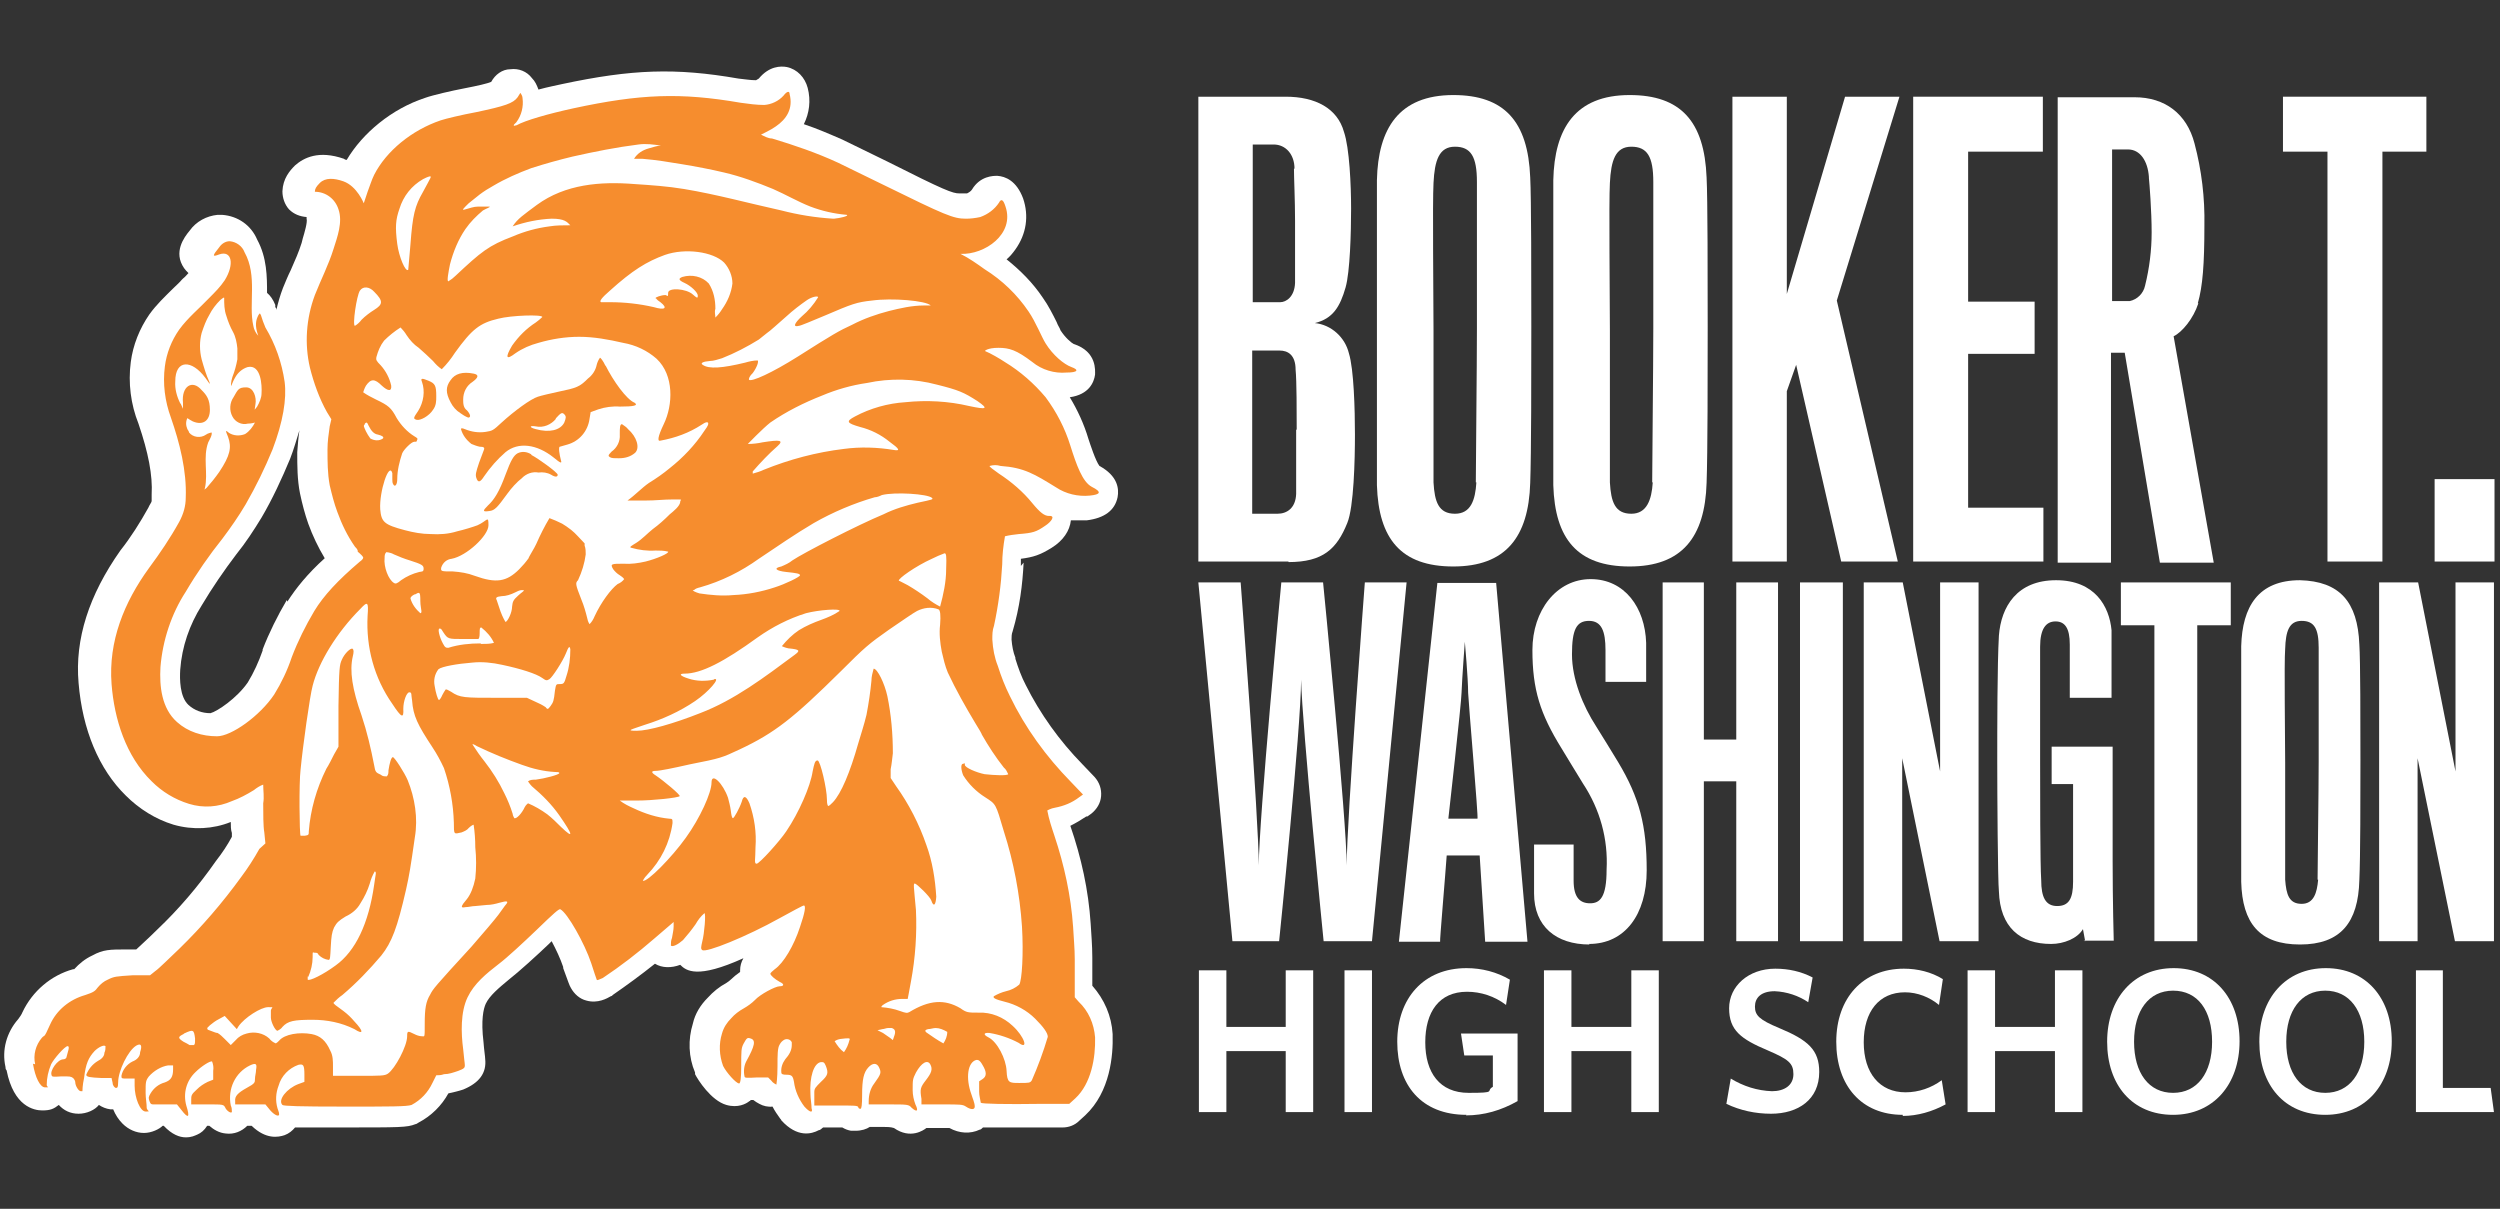 <?xml version="1.0" encoding="UTF-8"?> <svg xmlns="http://www.w3.org/2000/svg" id="Layer_1" data-name="Layer 1" version="1.1" viewBox="0 0 455 220"><rect x="0" y="0" width="455" height="220" fill="#333333" stroke="none"/><defs><style> .cls-1 { fill: #f68d2e; } .cls-1, .cls-2 { stroke-width: 0px; } .cls-2 { fill: #fff; } </style></defs><path class="cls-2" d="M185.8,103c0-.4,0-.8,0-1.3,2.3-.3,3.5-.7,5.6-2s3.3-3.1,3.5-5c.9,0,1.9,0,2.9,0,3.2-.4,5.1-1.8,5.6-4.2.3-1.6,0-3.9-3.3-5.7-.7-.9-1.7-4-2-4.9-.8-2.7-2-5.3-3.4-7.6,3.5-.5,4.4-2.7,4.6-4.1,0-.7.4-4.2-3.9-5.6-.4-.2-1.5-1.1-2.4-2.5,0-.2-.5-.9-.7-1.5-.7-1.4-1.5-3-2.5-4.4-1.8-2.7-4.1-5-6.6-7,.6-.5,1.1-1.1,1.6-1.8,2-2.8,2.5-6.1,1.4-9.3-1.2-3.2-3.2-4-4.7-4.1-.7,0-3.1,0-4.6,2.5-.2.3-.5.5-.9.7-.5,0-1,0-1.4,0-1.2,0-2.6-.5-13.1-5.8l-8.2-4s0,0,0,0c-2.3-1-4.6-2-7-2.8,1-2,1.3-4.3.7-6.6-.5-1.9-1.9-3.4-3.8-3.8-1.1-.2-3.2-.2-5.1,2.1,0,0-.3.2-.5.3-1.1,0-2.1-.2-3.2-.3-11.5-2-19.4-1.7-32.1,1-.8.2-2.5.5-4.3,1-.3-.8-.6-1.5-1.2-2.1-.9-1.2-2.4-1.8-3.9-1.6-1.5,0-2.8,1-3.5,2.3,0,0,0,0,0,0-.7.3-2.4.7-5,1.2-2.1.4-5.6,1.2-7,1.7-6.1,2-11.4,6.4-14.3,11.3,0,0-.3,0-.5-.2-4.6-1.6-7.3-.2-8.9,1.2-1,1-2.2,2.4-2.3,4.7,0,1.2.4,2.4,1.2,3.3.9.9,2,1.3,3.2,1.4,0,0,0,.2,0,.3.2.6-.4,2.6-.7,3.6l-.2.8c-.5,1.6-1.2,3.2-2,5-.5,1-.9,2-1.4,3.2-.5,1.3-.9,2.7-1.2,4,0-.2,0-.3-.2-.5,0,0,0-.3,0-.4-.4-1-.9-1.7-1.5-2.2,0-2.9,0-6.4-1.8-9.7-1.1-2.6-3.5-4.3-6.4-4.5h-.8c-2,.2-3.9,1.2-5.1,2.9-1,1.2-3,3.9-1,6.8.2.3.5.6.8.9-.3.3-.6.7-1,1l-.2.2c-.5.6-1.1,1.1-1.7,1.7-1.4,1.4-2.9,2.8-4.2,4.6-1.8,2.6-3,5.6-3.4,8.7-.5,3.8,0,7.7,1.4,11.2,1.8,5.3,2.6,9.4,2.4,12.9,0,.5,0,1,0,1.2s-.4.7-.6,1.2c-1.5,2.7-3.2,5.4-5.1,7.8h0c-5.7,8.1-8.3,16.1-7.6,24.1.7,8.5,3.7,15.7,8.6,20.5,2.4,2.4,5.4,4.3,8.7,5.3,3.5,1,7.2.8,10.4-.5,0,.7,0,1.4.2,2v.7c0,0,0,0,0,0-.8,1.5-1.8,3-2.9,4.4h0c-3.2,4.6-6.8,8.8-10.7,12.5-1.7,1.7-3.3,3.1-3.8,3.6h-1.7c-3.1,0-4.3,0-6.3,1.1-1.3.6-2.4,1.5-3.3,2.5q0,0-.2,0c-4,1.1-7.4,4-9.2,7.8-.2.5-.5.9-.8,1.3-2.1,2.4-3,5.6-2.3,8.7,0,.2,0,.4.2.6,1.3,6.6,5,7.3,6.5,7.3s2.1-.3,3-1c.9,1,2.1,1.6,3.6,1.6s3-.7,3.7-1.6c.6.4,1.3.7,2.1.8h.5c.4,1,1,1.9,1.7,2.6,1.1,1.1,2.5,1.7,3.9,1.7s2.8-.7,3.4-1.3h.2c1.5,1.6,2.9,2.1,4,2.1s1.6-.3,2.1-.5c.7-.3,1.3-.8,1.8-1.6h.4c.8.7,1.8,1.3,3,1.4,1.5.2,2.9-.4,3.9-1.4h.8c2.6,2.5,4.8,2.1,6,1.7.8-.3,1.4-.8,1.9-1.4h8.4c10.8,0,12,0,13.5-.6.2,0,.4-.2.6-.3,2.3-1.2,4.2-3.1,5.4-5.3.9-.2,1.8-.4,2.7-.7,2.9-1.2,4.3-3,4-5.6,0-.4-.2-1.6-.3-3-.5-4.1,0-6.1.4-7,.7-1.5,2.4-2.9,4.2-4.4h0c1.8-1.4,5.1-4.4,7.3-6.5,0,0,.3-.3.5-.5.8,1.5,1.6,3.2,2.1,4.7v.2c1,2.7,1.1,3.1,1.4,3.6.6,1.1,1.6,2,2.8,2.3,2.1.6,3.8-.4,4.5-.8,0,0,.2,0,.3-.2,2.6-1.8,5.2-3.7,7.7-5.7,1.3.8,3,.8,4.6.2,1.1,1.1,3.1,2.6,11.5-1.2-.4.7-.6,1.4-.6,2.2v.3c-.7.5-1.2.9-1.6,1.3-.3.3-.6.5-.9.7-1.3.7-2.4,1.6-3.4,2.7-1.3,1.3-2.3,2.9-2.7,4.7-.9,2.9-.8,6.1.4,8.9,0,0,0,.2,0,.3.5,1,2.9,4.8,5.7,5.6,2.1.6,3.6-.2,4.2-.7,0,0,.2,0,.2-.2h.5c.4.3.7.5,1.1.7.7.4,1.6.6,2.4.5.4.8.9,1.5,1.4,2.2,0,0,.2.2.2.3,2.9,3.2,5.5,2.5,6.8,1.8.3,0,.5-.3.8-.5h3.5c.5.3,1,.5,1.6.6.3,0,.5,0,.8,0,1.1,0,2-.3,2.6-.7h2.4c.6,0,1.4,0,2,.2,3,2.1,5.4.4,5.9,0h0c0,0,1.8,0,1.8,0h2.4c1.8,1,3.8,1.1,5.5.3.2,0,.4-.2.6-.4,1.9,0,4.8,0,9.4,0h5.1c1.1,0,2.2-.4,3-1.2l1.1-1c4.6-4.3,5.1-11,5-14.6v-.2c-.2-3.3-1.5-6.3-3.7-8.8v-5.1c0-2.3-.2-4.4-.3-6.2-.4-6.1-1.7-12-3.7-17.8h0c1-.5,2-1.1,2.9-1.7,0,0,0,0,.2,0l.7-.5c1-.8,1.7-1.9,1.8-3.2s-.3-2.5-1.2-3.5l-2.2-2.3c-4.2-4.3-7.7-9.2-10.3-14.4-.8-1.5-1.4-3.2-1.9-4.8,0,0,0-.2,0-.2-.4-1-.6-2.1-.7-3.3,0-.5,0-1,.2-1.5,1.3-4.4,1.8-8.5,2-12.5ZM52.2,109.2c-1.7,2.9-3.2,5.9-4.4,9,0,0,0,0,0,.2-.7,2-1.6,4-2.7,5.8-2,2.9-5.6,5.3-6.8,5.6h0c-1.5,0-2.9-.5-4-1.5-1.6-1.5-1.6-4.7-1.5-6.4.3-4.2,1.7-8.2,3.9-11.7,0,0,0,0,0,0,1.9-3.2,4.1-6.4,6.3-9.3,1.7-2.1,3.2-4.4,4.6-6.7,2-3.4,3.7-7.1,5.2-10.7.7-1.8,1.2-3.6,1.7-5.2-.2,1.3-.3,2.7-.4,4,0,2.5,0,5,.5,7.5h0c.4,1.9.9,3.8,1.5,5.5.8,2.2,1.8,4.3,3,6.3-3.1,2.8-5.2,5.4-6.8,7.9Z"></path><g id="Layer_2" data-name="Layer 2"><g id="Layer_1-2" data-name="Layer 1-2"><polygon class="cls-2" points="234 176.6 234 186.9 223.2 186.9 223.2 176.6 218.2 176.6 218.2 202.4 223.2 202.4 223.2 191.3 234 191.3 234 202.4 239 202.4 239 176.6 234 176.6"></polygon><rect class="cls-2" x="244.7" y="176.6" width="5" height="25.8"></rect><path class="cls-2" d="M266.9,202.9c-8.2,0-12.6-5.4-12.6-13.3s4.8-13.4,12.6-13.4c2.8,0,5.5.7,7.9,2.1l-.7,4.6c-2.1-1.6-4.6-2.4-7.1-2.4-5.1,0-7.6,3.7-7.6,9.2s2.6,9.2,7.9,9.2,3-.3,4.4-1.1v-5.7h-5.2l-.6-4h10.3v12.3c-3,1.7-6.1,2.6-9.4,2.6"></path><polygon class="cls-2" points="296.9 176.6 296.9 186.9 286 186.9 286 176.6 281 176.6 281 202.4 286 202.4 286 191.3 296.9 191.3 296.9 202.4 301.9 202.4 301.9 176.6 296.9 176.6"></polygon><path class="cls-2" d="M322.3,202.7c-2.8,0-5.6-.6-8.1-1.8l.8-4.6c2.3,1.4,4.8,2.2,7.5,2.3,2.3,0,3.9-1.1,3.9-3.1s-.9-2.7-4.6-4.3c-5-2.1-7.1-3.7-7.1-7.7s3.5-7.2,8.4-7.2c2.4,0,4.7.5,6.8,1.6l-.8,4.5c-1.8-1.2-3.9-1.9-6.1-2-2.5,0-3.6,1.2-3.6,2.8s.8,2.4,4.4,3.9c5.3,2.2,7.3,4,7.3,8,0,5-3.8,7.6-8.8,7.6"></path><path class="cls-2" d="M346.3,202.9c-7.5,0-12.1-5.3-12.1-13.3s4.9-13.3,12.3-13.3c2.5,0,5,.6,7.1,1.9l-.7,4.7c-1.7-1.4-3.9-2.3-6.2-2.3-4.7,0-7.5,3.5-7.5,9.1s2.9,9.1,7.6,9.1c2.4,0,4.7-.8,6.6-2.2l.7,4.4c-2.4,1.3-5.1,2.1-7.8,2.1"></path><polygon class="cls-2" points="374 176.6 374 186.9 363.1 186.9 363.1 176.6 358.1 176.6 358.1 202.4 363.1 202.4 363.1 191.3 374 191.3 374 202.4 379 202.4 379 176.6 374 176.6"></polygon><path class="cls-2" d="M395.5,180.3c-4.4,0-7.1,3.6-7.1,9.3s2.7,9.3,7.1,9.3,7.1-3.6,7.1-9.3c0-5.7-2.6-9.3-7.1-9.3M395.5,202.9c-7.4,0-12-5.4-12-13.3s4.8-13.4,12.1-13.4,12,5.4,12,13.3-4.8,13.4-12.1,13.4"></path><path class="cls-2" d="M423.2,180.3c-4.4,0-7.1,3.6-7.1,9.3s2.7,9.3,7.1,9.3,7.1-3.6,7.1-9.3-2.7-9.3-7.1-9.3M423.2,202.9c-7.4,0-12-5.4-12-13.3s4.8-13.4,12.1-13.4,12,5.4,12,13.3-4.8,13.4-12.1,13.4"></path><polygon class="cls-2" points="439.7 176.6 439.7 202.4 453.9 202.4 453.3 198 444.6 198 444.6 176.6 439.7 176.6"></polygon><path class="cls-2" d="M236,78.2c0-3,0-9-.2-10.9,0-2.7-1.4-3.5-2.9-3.5h-5v29.7h4.6c1.7,0,3.3-1,3.4-3.6,0-1.9,0-8.9,0-11.7M235.6,30.7c0-2.6-1.6-4.4-3.8-4.4h-3.8v28.7h5c1.1,0,2.6-1,2.7-3.5,0-1.7,0-6.7,0-11.3,0-3.8-.2-7.8-.2-9.5M234.5,102.2h-16.4V17.6h15.9c5.4,0,9.4,2.1,10.6,6.4,1,2.9,1.3,9.7,1.3,14s-.2,11.5-1,14.3c-1,3.5-2.3,5.7-5.6,6.5,3,.3,5.5,2.6,6.2,5.5.9,2.9,1.1,10.2,1.1,14.8s-.2,13.2-1.4,16.1c-1.9,4.7-4.4,7.1-10.7,7.1"></path><path class="cls-2" d="M268.6,87.8c0-3.5.2-21,.2-28s0-23.3,0-26.7c0-4.6-1.1-6.4-4-6.4s-3.7,2.5-3.9,6.6c-.2,3.4,0,20.7,0,26.8s0,23.9,0,27.7c.2,3.5.9,5.7,3.9,5.7,2.9,0,3.7-2.5,3.9-5.7M278.5,32.3c.2,3.6.2,18.8.2,27.2s0,23-.2,28.4c-.3,9.9-4.5,15.2-14,15.2s-13.6-5-13.9-14.8c0-2.5,0-20.6,0-28.5s0-25.3,0-27c.2-9.4,4-15.5,13.9-15.5,9.3,0,13.6,4.8,14,15"></path><path class="cls-2" d="M300.7,87.8c0-3.5.2-21,.2-28s0-23.3,0-26.7c0-4.6-1.1-6.4-4-6.4s-3.7,2.5-3.9,6.6c-.2,3.4,0,20.7,0,26.8s0,23.9,0,27.7c.2,3.5.9,5.7,3.9,5.7,2.8,0,3.7-2.5,3.9-5.7M310.6,32.3c.2,3.6.2,18.8.2,27.2s0,23-.2,28.4c-.3,9.9-4.5,15.2-14,15.2s-13.6-5-13.9-14.8c0-2.5,0-20.6,0-28.5s0-25.3,0-27c.2-9.4,4-15.5,13.9-15.5,9.3,0,13.6,4.8,14,15"></path><polygon class="cls-2" points="335.8 17.6 325.2 53.5 325.2 17.6 315.3 17.6 315.3 102.2 325.2 102.2 325.2 71.2 326.9 66.4 335.1 102.2 345.4 102.2 334.3 54.7 345.7 17.6 335.8 17.6"></polygon><polygon class="cls-2" points="348.2 17.6 348.2 102.2 371.9 102.2 371.9 92.4 358.2 92.4 358.2 64.4 370.3 64.4 370.3 54.9 358.2 54.9 358.2 27.6 371.8 27.6 371.8 17.6 348.2 17.6"></polygon><path class="cls-2" d="M391.1,32.2c-.2-2.9-1.6-5-3.8-5h-2.9v27.6c0,0,2.4,0,3.2,0,1.4-.3,2.5-1.4,2.8-2.8.8-3.2,1.2-6.5,1.2-9.7,0-3.9-.4-9-.5-9.9M400.1,55.2c-.9,2.8-3,5.3-4.5,6l7.3,41.2h-9.8l-6.4-38.2h-2.5v38.2h-9.7V17.7h14c5.5,0,9.5,3,10.9,8.4,1.3,4.9,1.9,9.9,1.8,15,0,6.9-.3,11-1.2,14.1"></path><polygon class="cls-2" points="415.5 17.6 415.5 27.6 423.6 27.6 423.6 102.2 433.6 102.2 433.6 27.6 441.6 27.6 441.6 17.6 415.5 17.6"></polygon><rect class="cls-2" x="443.1" y="87.2" width="10.9" height="15"></rect><path class="cls-2" d="M249.7,171.3h-8.8s-3.9-38.9-4.1-47.6c0,8.6-4,47.6-4,47.6h-8.5l-6.2-65.3h7.7s3.3,43.4,3.3,51.5c0-8.2,4.1-51.5,4.1-51.5h7.6s4.3,43.4,4.3,51.5c0-8.1,3.3-51.5,3.3-51.5h7.6l-6.3,65.3Z"></path><path class="cls-2" d="M267.2,126.1c0-2.6-.6-9.3-.6-9.3,0,0-.5,6.6-.6,9.3,0,1.6-2.4,22.9-2.4,22.9h5.3c.2,0-1.6-20.7-1.7-22.9M262.2,171.4h-7.6l7-65.3h10.7l5.7,65.3h-7.7s-.8-12.7-1-15.7h-6c-.2,3-1.3,15.7-1.2,15.7"></path><path class="cls-2" d="M289.3,171.9c-6.1,0-10.1-3.3-10.1-9.3v-8.9h7.2v6.6c0,3.1,1.2,4.1,3,4.1s3-1.1,3-6.1c.3-5.6-1.2-11-4.3-15.7-.9-1.5-3.2-5.2-3.9-6.4-3.9-6.3-5.3-10.7-5.3-17.9s4.4-12.9,10.6-12.9,9.9,5.2,10.1,11.6c0,2.8,0,7.1,0,7.1h-7.4v-5.8c0-3.4-.7-5.3-3-5.3s-3.1,1.6-3.1,6.1,2,9.4,4.4,13.1c.7,1.1,3.4,5.5,4,6.5,3.9,6.5,5.2,11.6,5.2,19.7s-4,13.4-10.5,13.4"></path><polygon class="cls-2" points="316 171.3 316 142.2 310.1 142.2 310.1 171.3 302.6 171.3 302.6 106 310.1 106 310.1 134.6 316 134.6 316 106 323.6 106 323.6 171.3 316 171.3"></polygon><rect class="cls-2" x="327.6" y="106" width="7.8" height="65.3"></rect><polygon class="cls-2" points="353 171.3 346.2 138 346.2 171.3 339.2 171.3 339.2 106 346.3 106 353.1 140.4 353.1 106 360.1 106 360.1 171.3 353 171.3"></polygon><path class="cls-2" d="M379.5,171.3l-.4-2.2c-1,1.7-3.5,2.7-5.8,2.7-5.6,0-9.3-3-9.5-9.6-.2-1.9-.3-17.5-.3-23.5s0-17.7.3-23c.4-5.3,3.3-10.1,10.4-10.1s9.7,4.8,10.1,9.1c0,2.8,0,12.3,0,12.3h-7.6v-9.7c0-3-.9-4.2-2.6-4.2s-2.8,1.3-2.8,4.6,0,16.6,0,21,0,18.8.2,21.5c0,3.1.8,4.7,2.9,4.7s2.9-1.3,2.9-4.4v-17.8h-3.9v-6.8h11.1v20.7c0,7.5.2,14.6.2,14.6h-5.5Z"></path><polygon class="cls-2" points="399.9 113.8 399.9 171.3 392.1 171.3 392.1 113.8 386 113.8 386 106 406 106 406 113.8 399.9 113.8"></polygon><path class="cls-2" d="M421.8,160.1c0-2.7.2-16.1.2-21.6s0-17.9,0-20.6c0-3.5-.8-4.9-3.1-4.9s-2.9,1.9-3,5.1c-.2,2.6,0,16,0,20.7s0,18.4,0,21.3c.2,2.7.7,4.4,3,4.4,2.2,0,2.8-2,3-4.4M429.4,117.3c.2,2.8.2,14.5.2,21s0,17.7-.2,21.9c-.2,7.7-3.4,11.7-10.8,11.7s-10.5-3.9-10.7-11.4c0-2,0-15.9,0-22s0-19.5,0-20.9c.2-7.2,3.1-12,10.7-12,7.2.2,10.5,3.9,10.8,11.7"></path><polygon class="cls-2" points="446.9 106 446.9 140.4 440.1 106 433 106 433 171.3 440 171.3 440 138 446.8 171.3 453.9 171.3 453.9 106 446.9 106"></polygon><path class="cls-1" d="M33.5,188.1c1.7-.8,1.8-.7,2,.9,0,.9,0,1-.2,1.2-.3,0-.6,0-.8,0-.3-.2-.7-.4-1.1-.6-1.1-.7-1-.9,0-1.4M56.1,177.8c.5-1.1.8-2.4.8-3.6s0-.8.4-.8.5,0,.7.4c.5.5,1.1.8,1.8.9.3,0,.3-.5.4-2.4s.2-2.6.6-3.5c.5-.9.8-1.2,2.1-2,1.1-.5,2.1-1.3,2.7-2.4.7-1.1,1.3-2.3,1.7-3.6.2-.8.5-1.5.9-2.2,0,0,.2,0,.2.3s-.2,1.2-.3,2.1c-1,7.1-3.4,12.1-7,14.7-2.3,1.7-4.8,2.9-5.1,2.6,0,0,0-.3,0-.6M37.7,187.1l.5-.5c.5-.4,1-.8,1.6-1.1l1.1-.6,1.1,1.2,1.1,1.2.3-.5c1.1-1.6,4.1-3.5,5.4-3.5s.6,0,.5.6c0,.4,0,.8,0,1.3,0,.8.8,2.4,1.2,2.4.4-.2.7-.4.9-.7,1-1.1,2.1-1.3,5.5-1.3,2.6,0,5.2.5,7.6,1.7,1.7,1.1,1.7.4,0-1.4-.6-.7-1.2-1.3-2-1.9-1.4-1-1.8-1.3-1.8-1.5.5-.5,1-1,1.6-1.4,2.6-2.2,4.9-4.6,7.1-7.2,1.9-2.4,2.9-5,4.5-12,.6-2.7.8-3.9,1.6-9.5.6-3.5,0-7.2-1.3-10.4-.6-1.4-2.4-4.2-2.7-4.2s-.6,1.1-.8,2.4c0,.4,0,.8-.3,1.1-.4,0-.8,0-1.1-.3-.9-.4-1-.5-1.2-1.7-.6-3.1-1.3-6.1-2.3-9.1-1.7-4.8-2.2-8.1-1.6-10.7.2-.8.2-1.2,0-1.4-.3-.3-1.5.8-2,2-.4.9-.5,1.4-.6,8.4v7.4c0,0-.8,1.4-.8,1.4-.4.8-1,2-1.4,2.6-1.8,3.6-2.9,7.5-3.2,11.4,0,.6,0,.7-.7.8-.3,0-.5,0-.8,0-.2-.2-.3-9.6,0-12,.4-4.2,1.7-13.5,2.2-15.3,1.1-4.3,4.4-9.7,8.7-14,1.3-1.4,1.5-1.3,1.3,1.3-.3,5.7,1.2,11.3,4.5,16,1.7,2.6,2.1,2.7,2,.9,0-1.4.6-3,1.1-3s.3.4.5,1.5c.2,2.8,1,4.4,3.7,8.5.8,1.2,1.5,2.5,2.1,3.8,1.1,3.2,1.7,6.6,1.8,9.9,0,2.3,0,2.1,1.4,1.8.5-.2,1-.4,1.3-.8.4-.4.8-.6.9-.6.2,1.3.3,2.7.3,4.1.2,1.9.2,3.8,0,5.7q-.5,2.4-1.5,3.7c-1.2,1.4-1.2,1.7-.3,1.5.6,0,1.2-.2,1.8-.2l2.1-.2c.8,0,1.6-.2,2.3-.4,1.4-.4,1.7-.3,1.2.3-.2.2-.8,1.1-1.4,1.9s-2.8,3.4-4.9,5.8c-6.7,7.3-7,7.7-7.5,8.7-.8,1.3-1,2.6-1,5.3s0,2.3-.5,2.3c-.5,0-1-.2-1.4-.4-1.2-.6-1.3-.6-1.3.4,0,1.8-2.2,5.9-3.5,6.8-.6.4-1.2.4-5.3.4h-4.7v-1.7c0-1,0-2-.5-2.9-.8-1.8-1.8-2.7-3.4-3-2.2-.4-4.9,0-5.9,1.2-.2.2-.4.4-.6.5-.5-.2-.9-.5-1.2-.9-1.1-1-2.7-1.3-4.1-.9-.8.2-1.5.6-2,1.2l-.9.9-1.1-1.1c-.4-.4-.8-.8-1.3-1.1-.3,0-.7-.2-1-.3l-.8-.3ZM93.3,148.1c-.4-1.3-.9-2.5-1.5-3.7-1-2.1-2.2-4-3.6-5.8-.8-1-1.5-2-2.2-3.1q0-.2.8.3c2.7,1.3,5.4,2.4,8.2,3.4,1.9.7,4,1.2,6,1.3.4,0,.8,0,.8.2,0,.3-2.7,1-4.3,1.2-.5,0-1,0-1.4.3,0,0,.3.5.7.9,1.9,1.6,3.6,3.3,5,5.3,2.5,3.6,2.7,4.4.3,2.1-.8-.8-1.6-1.6-2.5-2.3-1.1-.8-2.3-1.5-3.5-2,0,0-.4.3-.6.7-.5,1.1-1.5,2.2-1.9,2,0,0-.3-.5-.3-.8M87.5,117.1c-2,0-4,.2-5.9.8-.4,0-.6,0-1-.8-.6-1.1-1-2.7-.6-2.7s.4.3.7.7c.8,1.2.9,1.2,3.5,1.2s1.8,0,2.8,0c.2,0,.3-.4.3-1.1s0-1,.3-1c1,.8,1.8,1.7,2.3,2.8-.7.2-1.5.2-2.4.2M94.3,108.4c-.9.8-1,1.1-1.1,2,0,1.1-.8,2.7-1.2,2.8,0,0-.5-.8-.9-1.9s-.7-2.2-.8-2.3c0-.2,0-.4,1-.5.8,0,1.7-.3,2.5-.7s.9-.4,1.4-.4-.4.5-.9,1M98.7,123.4c.7.5.8.5,1.3.2s2.4-3.2,3-4.7c.5-1.3.7-1.4.8-.7,0,1.6-.2,3.3-.7,4.8-.4,1.4-.5,1.5-1.2,1.5s-.7,0-.9,1.2c-.2,1.9-.3,2.1-.8,2.8s-.6.6-.9.2c-.6-.4-1.2-.7-1.9-1l-1.5-.7h-5.5c-5.9,0-6.7,0-8.3-1.1-.5-.3-.9-.5-1-.4-.2.3-.4.6-.6,1-.2.5-.5.9-.6.9-.2,0-.6-1.3-.8-2.6-.2-1,0-2.1.7-3,.6-.5,3.5-1,6.1-1.2,1.8-.2,3.7,0,5.5.4,3.3.7,6.2,1.6,7.3,2.4M75.4,108.2c.3,0,.5-.3.8-.3s.3.7.3,1.5.2,1.6.2,1.8,0,.4-.2.4c-.8-.7-1.5-1.6-1.8-2.7,0-.2.3-.5.7-.7M73,105.6c-.7.6-1,.7-1.3.5-1-.6-1.9-2.9-1.7-4.6,0-.3,0-.7.3-1,0,0,.7,0,1.4.4.9.4,1.9.8,2.9,1.1,2.2.7,2.5.9,2.5,1.5s-.3.5-.8.6c-1.2.3-2.3.8-3.3,1.5M66.4,77.1c.3-.3.4-.3.7.4.5,1,1,1.5,1.7,1.6q1.2.3.9.7c-.7.5-1.6.4-2.3,0-.3-.4-.6-.9-.8-1.3-.4-.9-.5-1-.2-1.3M103.9,96.4c-.5-.4-1.1-.8-1.6-1.1-.8-.4-1.5-.7-2.3-1-.9,1.5-1.7,3.1-2.4,4.7-.3.7-1.4,2.4-1.4,2.6-.5.7-1.1,1.4-1.7,2-2.3,2.3-4.2,2.6-8.1,1.2-1.3-.5-2.6-.7-4-.8-2.1,0-2.2,0-2.1-.7.3-.9,1-1.5,1.9-1.6,2.7-.5,6.7-4.2,6.7-6.1s-.2-.8-2,0c-.8.3-2.4.8-3.7,1.1-1.6.5-3.2.6-4.8.5-1.6,0-3.2-.3-4.7-.7-3.8-1-4.3-1.5-4.5-3.8-.2-3.2,1.6-8.7,2.2-6.6,0,.4,0,.7,0,1.1s0,.7.2,1c.3.5.7,0,.7-1,0-1.6.4-3.2.9-4.7.3-.7,1.7-2.1,2.2-2.1s.4,0,.5-.3c.2-.3,0-.4-.5-.7-1.3-.8-2.4-2-3.2-3.3-1-1.9-1.5-2.3-3.8-3.4-.8-.4-1.6-.8-2.3-1.3,0,0,.2-.7.5-1.2.9-1.3,1.6-1.3,2.9,0,1.1,1,1.8,1.1,1.7,0-.3-1.4-1-2.7-1.9-3.7-.8-.8-.9-1-.8-1.5.3-1.1.7-2.1,1.4-3,.9-.9,1.9-1.7,3-2.4.4.4.8.9,1.1,1.4.6.9,1.3,1.7,2.2,2.3.9.8,1.8,1.6,2.6,2.4.5.6,1,1.1,1.6,1.5.9-.9,1.7-1.9,2.4-3,3.1-4.3,4.5-5.4,7.9-6.2,2.3-.6,8-.8,8-.3-.4.4-.8.7-1.2,1-1.7,1.1-3.1,2.5-4.3,4.2-1.3,2.2-1.1,2.7.6,1.4,1.3-.9,2.7-1.5,4.2-1.9,2.4-.7,4.9-1.1,7.4-1.1,2.7,0,5.4.5,8,1.1,2.3.4,4.4,1.4,6.1,2.9,3.2,3,3,8.4,1.3,11.9-1.1,2.3-1.2,3.2-.6,3,2.7-.5,5.2-1.4,7.5-2.9.7-.5,1.2-.6,1.2-.2s-.5,1-.7,1.3c-1.7,2.6-3.9,4.9-6.3,6.8-1.2,1-2.5,1.9-3.8,2.7-1.3.9-2.5,2.2-3.9,3.2.8,0,2.7,0,3.2,0,2.1,0,3.2-.2,5.2-.2s1.2,0,1.2.4c0,.8-1.3,1.8-1.9,2.3-1,1-2,1.9-3.1,2.7-1,.8-1.9,1.8-3,2.5-.8.5-1.4.8-.9.9,1.4.4,2.9.6,4.4.5.8,0,1.5,0,2.3.2.2.3-2.1,1.3-4.1,1.8-1.3.3-2.7.5-4,.4-2.2,0-2.5,0-1.9,1,.3.4.7.8,1.2,1.1.3.2.6.4.8.7-.3.4-.7.7-1.2.9-1.2.9-3,3.3-4.2,5.9-.2.5-.5,1-.9,1.4,0,0-.3-.4-.4-1-.3-1.2-.6-2.3-1.1-3.5-1.1-2.8-1.1-3-.6-3.5.7-1.5,1.2-3.1,1.4-4.7,0-.5,0-1.1-.2-1.6,0,0,0-.3,0-.4-.8-.8-1.6-1.8-2.5-2.5M115.9,145.7c2.9,0,7.5-.5,7.8-.8.2-.2-2.9-2.8-4.4-3.8-.8-.5-.8-.8,0-.8s3.2-.5,6.3-1.2c5.6-1.1,5.8-1.2,9-2.7,6.4-3,9.8-5.7,18.4-14.2,4.4-4.4,5.1-5,8.8-7.6,2.2-1.5,4.5-3.1,5.1-3.4,1.2-.6,2.6-.8,3.9-.3q.5.2.3,2.8c-.2,1.6,0,3.3.3,4.9.3,1.3.6,2.6,1.1,3.8,1.5,3.2,3.2,6.2,5,9.2.7,1.1,1.2,2,1.2,2.1,1.2,2.1,2.5,4.1,4,6,.4.3.6.8.8,1.2-.2.3-2.5.2-4.3,0-1.5-.3-3.6-1.2-3.6-1.7s0-.2-.3-.2c-.5,0-.4,1.1,0,2.1,1,1.6,2.4,3,4,4,2,1.3,1.9,1.1,3.4,6.2,1.8,5.6,2.9,11.4,3.3,17.3.3,4.9,0,9.9-.5,10.6-.7.6-1.5,1-2.4,1.2-.8.2-1.5.5-2.2.9-.3.3.3.6,1.9,1,2.1.5,4.1,1.6,5.6,3.1s2.3,2.6,2.3,3.3c-.8,2.7-1.8,5.4-2.9,7.9-.3.5-.5.5-2.3.5s-2.2,0-2.3-2.2-1.7-5.3-3.3-6.1c-1-.5-.9-.9.2-.8,1.8.3,3.6.9,5.3,1.8,1.9,1.4,1-1.2-1.1-3.1-1.7-1.6-3.9-2.5-6.2-2.4-1.9,0-2.2,0-3.3-.8-2.9-1.7-5.7-1.5-9.3.7-.4.2-.6.2-1.7-.2-1.1-.4-2.2-.6-3.4-.7,0,0,0-.2.3-.4,1-.7,2.2-1.1,3.5-1.1h1s.3-1.5.6-3.2c.8-4.3,1.1-8.7.9-13-.4-4.4-.5-4.8-.2-4.8s2.8,2.4,3,3.1c.4,1.2.8.9.9-.7-.2-3.2-.7-6.4-1.8-9.4-1.3-3.8-3.2-7.5-5.5-10.7l-1-1.5v-1.6c.2-.9.3-2.2.4-2.9,0-3.5-.3-7-1-10.4-.5-2.3-1.8-5-2.5-5-.2.7-.4,1.5-.4,2.2-.2,2.1-.5,4.1-.9,6.2-.4,1.7-1,3.5-1.5,5.2-1.5,5.3-3.1,9.1-4.6,10.7-.4.4-.7.7-.9.7-.2-.4-.2-.8-.2-1.2,0-1.9-1.2-7.1-1.7-7.1s-.6.6-.9,2c-.4,2.7-2.5,7.5-4.8,10.9-1.2,1.8-4.9,5.9-5.4,5.9s-.2-.8-.2-3c.2-2.7-.2-5.4-1.1-8-.6-1.4-1.1-1.5-1.4-.3-.4,1.2-1.4,3-1.6,3s-.3-.6-.4-1.4-.3-1.5-.5-2.3c-.9-2.6-3-4.7-3-2.8s-2.1,6.5-4.7,10.1c-2.5,3.5-7,8.1-7.8,7.8,0,0,.2-.5.8-1.1,2.5-2.6,4.1-5.8,4.6-9.4,0-.7,0-.8-.6-.8-2.2-.2-4.4-.9-6.5-1.9-.9-.4-1.7-.8-2.5-1.4,0,0,.8,0,2.9,0M151.9,189.5c0,0,.4-.3,1-.4,1.6-.2,1.9-.2,1.7.2-.2.8-.5,1.5-1,2.2-.7-.5-1.2-1.2-1.7-2M159.7,187.5l.9-.2c.3,0,.7-.2,1-.2h.7c.6.2.8.6.4,1.6l-.2.6-.5-.4c-.4-.3-.9-.6-1.3-.9l-1-.5ZM168.9,187.3c.5,0,.9-.2,1.4-.2.7,0,1.4.3,2.1.7,0,.8-.3,1.5-.7,2.1-1.1-.6-2.1-1.3-3.1-2q-.5-.4.3-.6M176.4,73.9c-3.8-.9-7.8-1.1-11.6-.7-3.2.2-6.4,1.1-9.2,2.6-1.7.9-1.5,1.2.9,1.9,2,.5,3.8,1.4,5.4,2.7,1.8,1.3,2,1.7.8,1.5-3-.5-6.1-.6-9.1-.2-5,.6-9.9,1.9-14.6,3.8-.6.3-1.3.5-2,.7,0,0,0-.2,0-.4,1.4-1.6,2.9-3.2,4.5-4.6,1.2-1.1.5-1.2-2.7-.7-.9.2-1.8.3-2.7.3,0,0,2.7-2.8,4.1-3.9,2.9-2,6.1-3.6,9.4-4.9,2.6-1.1,5.4-1.9,8.2-2.3,4.2-.9,8.6-.8,12.7.3,4,1,4.9,1.4,7.4,3,2,1.4,1.8,1.6-1.5.9M169.6,101.7c.8-.4,1.5-.7,2.3-1,.3,0,.4.3.3,2.9,0,2.3-.5,4.6-1.1,6.8-.8-.4-1.6-.9-2.3-1.5-1.2-.9-2.4-1.7-3.6-2.4-.8-.4-1.5-.8-1.6-.8-.3-.3,3.1-2.7,6-4M126.3,107.4c.3-.3.7-.4,1.1-.5,3.9-1.1,7.5-2.9,10.7-5.2,3.3-2.2,6.6-4.5,10-6.5,3.5-2,7.3-3.6,11.1-4.7.4,0,.9-.2,1.3-.4,2.4-.6,8.3-.2,9.1.5.3.3.2.3-2.6.9-2.1.5-4.2,1.1-6.2,2.1-4.6,1.9-14.7,7.1-16.6,8.4-.6.5-1.3.8-2,1.1-1.5.3-1,.8.9,1s2.5.3,2.5.6-2.7,1.6-4.6,2.2c-2.4.8-5,1.3-7.5,1.4-2.1.2-4.2,0-6.2-.3-.7-.2-1.3-.5-1.2-.6M129.9,123.7c-1.5.3-3.1.3-4.6-.2-1.6-.5-1.8-.9-.7-.9,3,0,7.1-2.1,13.3-6.6,2.7-1.9,5.6-3.4,8.8-4.4,2.3-.6,6.3-.9,6.1-.4-1,.7-2.2,1.2-3.3,1.6-1.4.5-2.8,1.1-4.1,1.9-1.2.8-2.2,1.8-3.1,2.9,0,0,.6.3,1.2.4,2.1.2,2.2.4,1.1,1.2-5.4,4-10.9,8.2-17.2,10.6-4.8,1.9-9.4,3.2-11.5,3.2s-1.1-.2,1.5-1.1c3.2-1,6.3-2.4,9.1-4.3,2.5-1.7,4.7-4.3,3.5-4M168.1,55.6c-2.1,0-4.3.5-6.3,1-2.3.6-4.6,1.4-6.7,2.5-2.4,1.1-3.6,1.8-9.9,5.8-4.6,2.9-8.5,4.7-8.9,4.2,0-.5.4-.9.7-1.2.8-1.1,1.1-2.1.9-2.3-.8,0-1.6.2-2.3.4-4.1,1-6.6,1.2-7.7.4-.5-.3,0-.6,1.3-.7.7,0,1.5-.3,2.2-.5,2.3-.9,4.6-2.1,6.7-3.4.4-.3,1.1-.9,1.5-1.2.5-.3,2-1.7,3.5-3,1.2-1.1,2.5-2.1,3.8-3,.9-.6,2-.8,2-.5-.8,1.3-1.8,2.5-3,3.5-1.4,1.3-1.6,2-.5,1.7.3,0,2.4-.9,4.8-1.9,4.9-2.1,5.7-2.4,8.5-2.7,3.6-.5,9.8,0,10.7.9,0,0-.8,0-1.3,0M119.4,54.3c.2.3.5.5.8.7,1.4,1.1.8,1.5-1.2.9-2.6-.6-5.3-.9-7.9-.9-.6,0-1.2,0-1.7,0q-.6-.2,1.6-2.1c4.1-3.7,6.7-5.3,10-6.5,3.7-1.3,8.8-.6,10.8,1.4.9,1,1.5,2.4,1.5,3.8-.2,1.7-.9,3.3-1.9,4.7-.3.5-.7,1-1.2,1.5,0-.5-.2-1,0-1.6,0-1.6-.3-3.2-1.2-4.6-1.2-1.3-3.1-1.7-4.8-1.2-.8.3-.7.6.4,1.1s2.4,1.7,2.4,2.3-.2.4-.9-.2c-1.2-1.1-4.5-1.3-4.5-.3s-.2.4-.5.4c-.7,0-1.9.4-1.8.6M151.6,39.8c-3.2-.2-6.3-.7-9.4-1.5-5.9-1.3-11.7-2.9-17.7-3.9-3-.5-6-.7-9-.9-6.2-.5-12.6,0-17.8,3.8-2.4,1.8-3.5,2.5-4.4,3.9,2.3-.8,4.7-1.3,7.1-1.4,2.4,0,2.8.6,3.4,1.2-1.3,0-2.6,0-3.8.2-2.3.3-4.5.9-6.6,1.8-4.5,1.7-5.8,2.8-10.5,7.2-.4.4-.8.7-1.3,1-.3,0,0-1.6.3-3.1.6-2.3,1.5-4.5,2.8-6.4.9-1.3,2-2.4,3.2-3.4.7-.4,1.4-.6,1.2-.7-.7,0-1.4,0-2.1,0-.8,0-1.5.3-2.3.5-.9.3-.2-.3.6-1.1.7-.6,1.3-1,2-1.6.8-.6,1.6-1.1,2.5-1.6,2.2-1.3,4.5-2.3,6.9-3.2,2.5-.8,5-1.5,7.5-2.1,4-.9,8-1.7,12-2.2,1.4-.2,2.7,0,4.1.2-.6,0-1.5.3-2.2.5-1.1.3-2.1.9-2.7,1.9,0,0,1.3,0,1.5,0,2.5.2,4.9.6,7.3,1s5.1.9,7.6,1.5c3,.7,6,1.8,8.9,3,2.3,1,4.5,2.3,6.8,3.2,2.1.8,4.3,1.3,6.6,1.5.5.2-1.2.6-2.3.7h0ZM77,34.9c-1.5,2.6-1.9,4.2-2.3,9.6-.2,2.5-.4,4.6-.4,4.6-.5.5-1.7-2.4-2-4.7-.4-3.1-.3-4.4.4-6.4.7-2.3,2.2-4.2,4.3-5.4.4-.2.8-.4,1.2-.5.4,0,.3,0-1.2,2.8M68.1,56.4c-.8.5-1.6,1.1-2.3,1.8-.3.4-.7.8-1.2,1.1-.5,0,.3-5.5.9-6.4.6-.9,1.8-.7,2.6.2,1.7,1.7,1.6,2.3,0,3.3M32.8,73.4c-.6-1.2-1-2.6-.9-4,0-4,3-4,5.5-.6.5.7,1,1.5.7.7-.6-1.3-1-2.7-1.4-4.1-.4-1.6-.4-3.3,0-4.8.4-1.2.8-2.3,1.4-3.3.5-1,1.2-1.9,2-2.7,0,0,.7-.6.7-.4,0,1.1,0,2.2.4,3.3.3,1,.7,2,1.2,2.9s.7,2,.8,3c0,.7,0,1.3,0,2-.2,1.1-.5,2.2-.9,3.2-.3.9-.3,1.8-.2,1.6.2-.5.4-1,.7-1.5.5-.9,1.3-1.6,2.3-1.9,2.4-.5,2.6,3.3,2.5,4.8,0,.8-.4,1.7-.8,2.4-.7.9-.4.6-.3-.5.2-1.1-.3-3-1.7-3s-1.5.4-2.3,1.8c-.7,1-.8,2.4-.2,3.5.5,1,1.7,1.6,2.8,1.3.7,0,1.3-.2,1.3-.2-.4.8-1,1.6-1.8,2.1-1,.4-2.1.3-2.9-.2-.7-.6-.7-.5-.2.7.7,1.9.4,3.4-1.6,6.4-.7,1-1.5,2-2.3,2.9-.5.4-.4.4-.3,0,.6-2.7-.4-5.6.6-8.3.2-.4.8-1.4.6-1.8,0,0-.8.2-1,.4-1,.7-2.4.5-3.1-.4,0-.2-.2-.4-.3-.6-.3-.7-.3-1.4,0-2,.3.2.6.4,1,.6,1.9.8,3.1-.2,3.1-2.1s-.6-2.7-1.5-3.6c-1.7-2-3.7-.7-3.4,2.3v1.1c0,0-.4-.9-.4-.9ZM6,193.6c.4,2.5,1.3,4.3,2.2,4.3s.4,0,.3-.4c0-1.3.3-2.6.8-3.8.5-1,2.5-3.3,3-3.3s0,1.1-.2,2c0,.2-.3.4-.6.4-1,0-2.5,2.1-2.1,2.9,0,.3.4.3,1.8.2,1.5,0,1.7,0,2.1.3.2.2.4.5.4.8,0,.6.6,1.6,1,1.6s.3,0,.3,0c0,0,0-1.1.3-2.4.3-2.6.8-3.7,1.9-4.9.7-.7,1.7-1.2,2-.9,0,.4,0,.8-.2,1.2,0,.7-.6,1.2-1.2,1.5-1,.6-1.7,1.5-2.1,2.5,0,.4.6.5,2.8.6h1.8l.2.9c0,.5.4.9.6.9s.4,0,.4-1c0-2.1,1.8-5.8,3.3-6.7.9-.5,1.1,0,.7,1.2,0,.8-.6,1.4-1.4,1.7-1,.5-1.8,1.5-2,2.6,0,.5,0,.5,1.2.5h1.2v1.3c0,2.2,1,4.7,2,4.7s.4,0,.2-.6c0-.9-.2-1.8-.2-2.8,0-2,0-2.2.6-3,.9-1,2.2-1.8,3.5-2h.9c0,0,0,.7,0,.7,0,1.4-.4,2-1.5,2.4-1.1.3-2,1-2.6,2-.4.7-.4.8-.2,1.4.2.6.4.6.7.6h4.3l.8,1c1.3,1.7,1.6,1.4.9-.8-.6-2.2,0-4.5,1.7-6.1,1-1,2.7-2.1,3-1.9.2.5.3,1.1.2,1.7v1.6l-1,.4c-.8.4-1.4.8-2,1.4-1,.9-1,1.1-1,1.9v.8c0,0,3,0,3,0,2.8,0,2.9,0,3.2.6.2.5,1,1.1,1.2.8,0-.4,0-.8-.2-1.2-.6-3,.8-6,3.5-7.3,1.1-.5,1.3-.3,1.1.8,0,.6-.2,1.1-.2,1.7s0,.8-1.5,1.6c-1.6.9-2.2,1.5-2.1,2.4v.6c0,0,2.8,0,2.8,0h2.7c0,0,.9,1.1.9,1.1.8.9,1.6,1.2,1.6.7,0-.4-.2-.7-.3-1.1-.4-1.4-.3-2.8.2-4.1.5-1.8,1.9-3.2,3.6-3.8.9-.2,1.1,0,1.1,1.8v1.3l-1.1.4c-2.1.8-3.8,2.9-2.9,3.8.2.2,3,.3,11.4.3s11.2,0,12.1-.3c1.7-.9,3-2.3,3.8-4,.4-.8.7-1.4.7-1.4.4,0,.9,0,1.4-.2.9,0,1.7-.3,2.6-.6,1.1-.4,1.2-.6,1.2-1s-.2-1.6-.3-2.9c-.4-3-.5-6.8.8-9.5,1.2-2.5,3.4-4.3,5.6-6,1.6-1.2,4.6-4,6.9-6.2,3.2-3.1,4.2-4,4.4-3.8,1.3.7,4.4,6.2,5.6,9.8.5,1.5.9,2.8,1,3s.3,0,1.1-.3c3.3-2.2,6.4-4.6,9.4-7.2l2.8-2.4.7-.6v.8c0,.7-.2,1.4-.3,2.1-.2.5-.2.9-.2,1.4.3.3,1.3-.2,2.2-1,.8-.9,1.6-1.9,2.3-2.9.4-.7.9-1.4,1.6-2,.3,0,0,3.7-.4,5.2-.2.9-.3,1.3,0,1.5.6.6,8.2-2.5,14.1-5.8,2.2-1.2,4.2-2.3,4.4-2.3.4,0,.2,1.3-.7,3.9-1.1,3.4-3,6.6-4.6,7.7-.4.3-.8.7-.8.8,0,.3.8,1,1.7,1.5.9.4.8.8,0,.8s-3.6,1.5-4.5,2.5c-.6.6-1.3,1.1-2,1.5-.9.5-1.7,1.1-2.3,1.8-.8.8-1.4,1.7-1.7,2.8-.6,1.9-.5,4,.2,5.9.6,1.2,2.3,3.1,2.9,3.2q.4,0,.4-3.1c0-2.9,0-3.3.4-4.1.6-1.1.7-1.2,1.3-1,1,.3.8,1.3-.8,4.2-.4.8-.5,1.8-.3,2.7,0,.3.4.3,2.2.2h2.1c0,0,.6.6.6.6.2.3.5.5.9.7,0,0,.2-1.2.2-3.3s0-3.4.4-4c.2-.4.5-.7.9-.9.5-.2,1.1,0,1.3.5,0,.2,0,.4,0,.5,0,1-.5,1.8-1.2,2.6-.5.7-.8,1.5-.7,2.4,0,.3.3.4.9.4,1,0,1.2.2,1.4,1.3.2,1.6.9,3.2,1.9,4.5,1,1.1,1.6,1.2,1.3.3,0-.8-.2-1.7-.2-2.5-.2-3.2.6-5.7,1.9-5.9.5,0,.6,0,.9.7.5,1.3.4,1.7-.9,2.9-1,1-1.2,1.2-1.2,1.9s0,1.1,0,1.6v.8c0,0,3.9,0,3.9,0,3.4,0,4,0,4.1.3,0,.2.2.3.4.3s.3-.7.3-2.5c0-2.9.3-4.1,1.1-5s1.6-.9,2,0,.4,1.1-.9,2.9c-.7.9-1,2.1-1,3.2v.6c0,0,3.7,0,3.7,0,3.3,0,3.6,0,4.1.6,1,.9,1.3.6.7-.6-.3-.8-.5-1.7-.5-2.6,0-1.9,0-2,.6-3.2,1-1.8,2.1-2.4,2.6-1.5s.2,1.6-.8,2.9-1.1,1.6-.8,3.4v1h3.8c3.3,0,3.7,0,4.3.4.9.6,1.6.6,1.6,0,0-.7-.4-1.5-.6-2.2-1.1-3-.7-5.9.9-6.3.3,0,.6,0,1.1.9.8,1.3.8,2.1,0,2.6l-.6.4v1.9c0,.7.2,1.3.3,2,.2.2,4.5.3,11,.2h5.1l1.1-1c2.9-2.7,3.7-7.4,3.6-11.1-.2-2.5-1.2-4.8-3-6.5l-.7-.8v-6.9c0-2-.2-3.9-.3-5.9-.4-5.7-1.6-11.2-3.4-16.6-.5-1.5-1-3-1.3-4.6,0,0,.7-.4,1.4-.5,1.6-.3,3.1-.9,4.4-1.9l.7-.5-2.2-2.3c-4.5-4.6-8.3-9.8-11.1-15.6-.9-1.8-1.6-3.6-2.2-5.5-.6-1.5-.9-3.1-1-4.8,0-.9,0-1.7.3-2.5.8-3.7,1.3-7.5,1.5-11.2,0-1.7.2-3.4.5-5.1.8-.2,1.6-.3,2.5-.4,2.6-.2,3.2-.4,4.8-1.5,1.1-.7,2-1.9.7-1.8-.8,0-1.6-.6-3-2.3-1.7-2.1-3.8-3.9-6.1-5.4-1-.7-1.8-1.3-1.7-1.4.7-.2,1.3-.2,2,0,4.3.3,6.2,1.5,10.1,3.9,1.8,1.2,4,1.7,6.1,1.5s2.2-.7.4-1.6c-1.7-.9-2.8-4-3.9-7.5-1-3.2-2.5-6.1-4.5-8.8-2.1-2.5-4.6-4.7-7.4-6.4-.9-.6-2.6-1.6-3.6-2-.2,0,.4-.6,2.4-.6s3.3.4,6.2,2.6c1.7,1.4,4,2.1,6.2,1.9,2.1,0,2.3-.5.9-1-1.4-.5-3.4-2.2-4.7-4.3-.7-1.1-1.8-3.9-3.1-5.8-2.1-3.1-4.8-5.7-8-7.7-1.4-1-2.8-2-4.4-2.8,4.4.2,9.9-3.6,8.2-8.6-.4-1.3-.8-1.5-1.2-.7-.8,1.2-2,2.1-3.4,2.6-.9.2-1.8.3-2.6.3-2.3,0-3.7-.6-15.1-6.2l-8.2-4c-3.9-1.8-8-3.2-12-4.4-.7,0-1.4-.4-2-.7,0,0,1.9-.9,2.7-1.5,1.9-1.3,3.2-3.2,2.5-5.9,0-.6-.5-.5-1.1.3-.9,1-2.2,1.6-3.5,1.7-1.4,0-2.9-.2-4.3-.4-11-1.9-18.3-1.6-30.4,1-4.6,1-8.8,2.2-10.4,3.1-.2,0-.5.2-.5,0s.5-.5.5-.6c.9-1.2,1.3-2.8,1.1-4.3,0-.4-.2-.7-.4-1,0,0-.3.5-.5.8-.8,1.1-2.3,1.6-7.5,2.7-2.7.5-5.6,1.2-6.5,1.5-5.3,1.8-9.9,5.6-12.1,9.9-.5,1-.8,2.1-1.2,3.1l-.7,2.1s-1.2-3.1-3.7-4c-1.7-.6-3.3-.7-4.3.3-.7.7-.9,1.1-.9,1.6,2,0,3.7,1.3,4.3,3.2.8,2.3-.2,5-.9,7.2-.9,2.9-2.3,5.6-3.4,8.4-1.6,4.3-1.9,8.9-.9,13.2.7,2.8,1.7,5.6,3.1,8.1l.8,1.3-.3,1.3c-.2,1.4-.4,2.8-.4,4.2,0,2.2,0,4.3.4,6.5.4,1.7.8,3.3,1.4,4.9.8,2.2,1.8,4.3,3.2,6.3.2.2.4.4.5.7,0,0,0,0,0,.2.6.5,1,.9,1,1.1s-.3.5-.6.7c-4,3.4-6.6,6.2-8.3,9-1.6,2.7-3,5.5-4.1,8.4-.8,2.4-1.9,4.7-3.2,6.8-2.6,3.9-7.8,7.6-10.4,7.6-2.7,0-5.3-.8-7.3-2.6-2.8-2.5-3.2-6.5-3-10,.4-4.9,2-9.7,4.6-13.7,2-3.4,4.3-6.7,6.7-9.7,1.5-2,2.9-4,4.2-6.2,1.9-3.3,3.5-6.6,4.9-10,1.9-5,2.6-9.2,2.2-12.3-.5-3.5-1.7-6.9-3.5-9.9-.3-.7-.6-1.5-.8-2.2-.2-.4-.2-.5-.5,0-.4.8-.7,1.8,0,3.7-.5-.5-.8-1.2-.9-1.8-.9-4,.8-9.1-1.6-13.4-.4-1.1-1.5-1.9-2.7-2-.8,0-1.5.5-1.9,1.1-1.3,1.6-1.3,1.8,0,1.3,2.3-.8,2.8,1.8,1,4.7-.8,1.2-1.8,2.2-2.8,3.2-1.8,1.9-3.9,3.6-5.5,5.8-1.4,2-2.3,4.3-2.6,6.7-.4,3.1,0,6.3,1.1,9.3,1.6,4.6,2.9,9.7,2.7,14.6q0,2.2-1.2,4.4c-1.6,2.9-3.5,5.7-5.5,8.4-4.5,6.2-7.4,13.3-6.8,21.1.5,6.4,2.6,13.1,7.3,17.7,1.9,1.9,4.2,3.3,6.8,4.1,2.6.8,5.3.6,7.8-.5,1.4-.5,2.7-1.2,4-2,.5-.4,1.1-.8,1.7-1,0,1.1.2,2.3,0,3.4,0,1.8,0,4.2.2,5.3l.2,2-1.1,1c-1,1.8-2.1,3.5-3.3,5.1-3.4,4.7-7.2,9.1-11.2,13-1.9,1.8-3.8,3.7-4.4,4.1l-1,.8h-3.2c-3,.2-3.3.2-4.5.8-.7.3-1.3.8-1.8,1.4-.5.7-.8.9-2.3,1.4-2.8.8-5.2,2.7-6.4,5.4s-.9,1.7-1.5,2.4c-1.1,1.3-1.6,3.1-1.2,4.8"></path><path class="cls-1" d="M101.1,76.2c1-1.1,1.2-1.2,1.6-.8.4.4.3.7,0,1.5-.7,1.4-2.7,1.9-5.2,1.2-1.2-.3-1.2-.7,0-.5,1.4.3,2.8-.3,3.7-1.4M110.2,66.6c-.4-.9-.9-1.5-1-1.5-.3.4-.5.9-.6,1.3-.2,1-.8,1.9-1.6,2.5-1.5,1.5-2,1.7-5.4,2.4-1.4.3-3.1.7-3.7.9-1.3.4-4.3,2.6-6.6,4.7-1.6,1.5-1.7,1.5-2.9,1.7-1.3.2-2.6,0-3.8-.5q-.7-.3-.7,0c.3,1.1,1,2,1.9,2.7.5.2,1,.4,1.5.5.8,0,.9.2.8.5s-.5,1.3-.9,2.4c-.6,1.8-.7,2.2-.5,2.8.3.9.7.8,1.4-.3,1.1-1.6,2.4-3.1,3.9-4.4,2.3-1.9,5.7-1.5,8.8,1,1.2,1,1.5,1.1,1.3.5-.3-1.1-.5-2.5-.2-2.5l1.4-.4c2.1-.6,3.7-2.4,4-4.7l.2-1.2,1.4-.5c1.2-.4,2.6-.6,3.9-.5,2.6,0,3.4-.2,2.7-.7-1.5-.6-3.9-4-5.3-6.8"></path><path class="cls-1" d="M86.2,68c1,.2.9.7-.2,1.5-1.1.7-1.7,1.9-1.7,3.2,0,.7,0,1.5.7,2,.7.8.7,1.3.2,1.3-.5-.2-1-.5-1.4-.8-.8-.5-1.4-1.2-1.8-2-.9-1.7-.9-2.8,0-4,.8-1.2,2.2-1.6,4.2-1.2"></path><path class="cls-1" d="M78,69.3c1.2.5,1.4.9,1.4,2.8,0,.9,0,1.7-.6,2.5-.7,1.1-2.3,2-3,1.8-.6-.2-.6-.3.3-1.6,1-1.6,1.3-3.6.7-5.3-.3-.7,0-.7,1.2-.2"></path><path class="cls-1" d="M114.3,78.1c1.6,1.4,2.2,3.4,1.3,4.3-.8.7-1.8,1-2.9,1-1,0-1.4,0-1.7-.2-.3-.2-.4-.3.3-1,1-.7,1.6-1.9,1.5-3.1,0-1.2,0-1.9.4-1.9.4.3.8.5,1.1.9"></path><path class="cls-1" d="M96.7,82.8c1.2.6,4.8,3.2,4.8,3.6s-.4.5-1.2,0c-.7-.4-1.5-.5-2.3-.4-1.1-.2-2.2.2-3,1-1,.8-1.9,1.8-2.7,2.9-1.8,2.5-2.3,3-3.2,3.1-1.3.2-1.3,0-.3-1,1.2-1.1,2.1-2.6,3.2-5.6,1-2.7,1.5-3.5,2.2-3.9.8-.4,1.7-.3,2.5.2"></path></g></g></svg> 